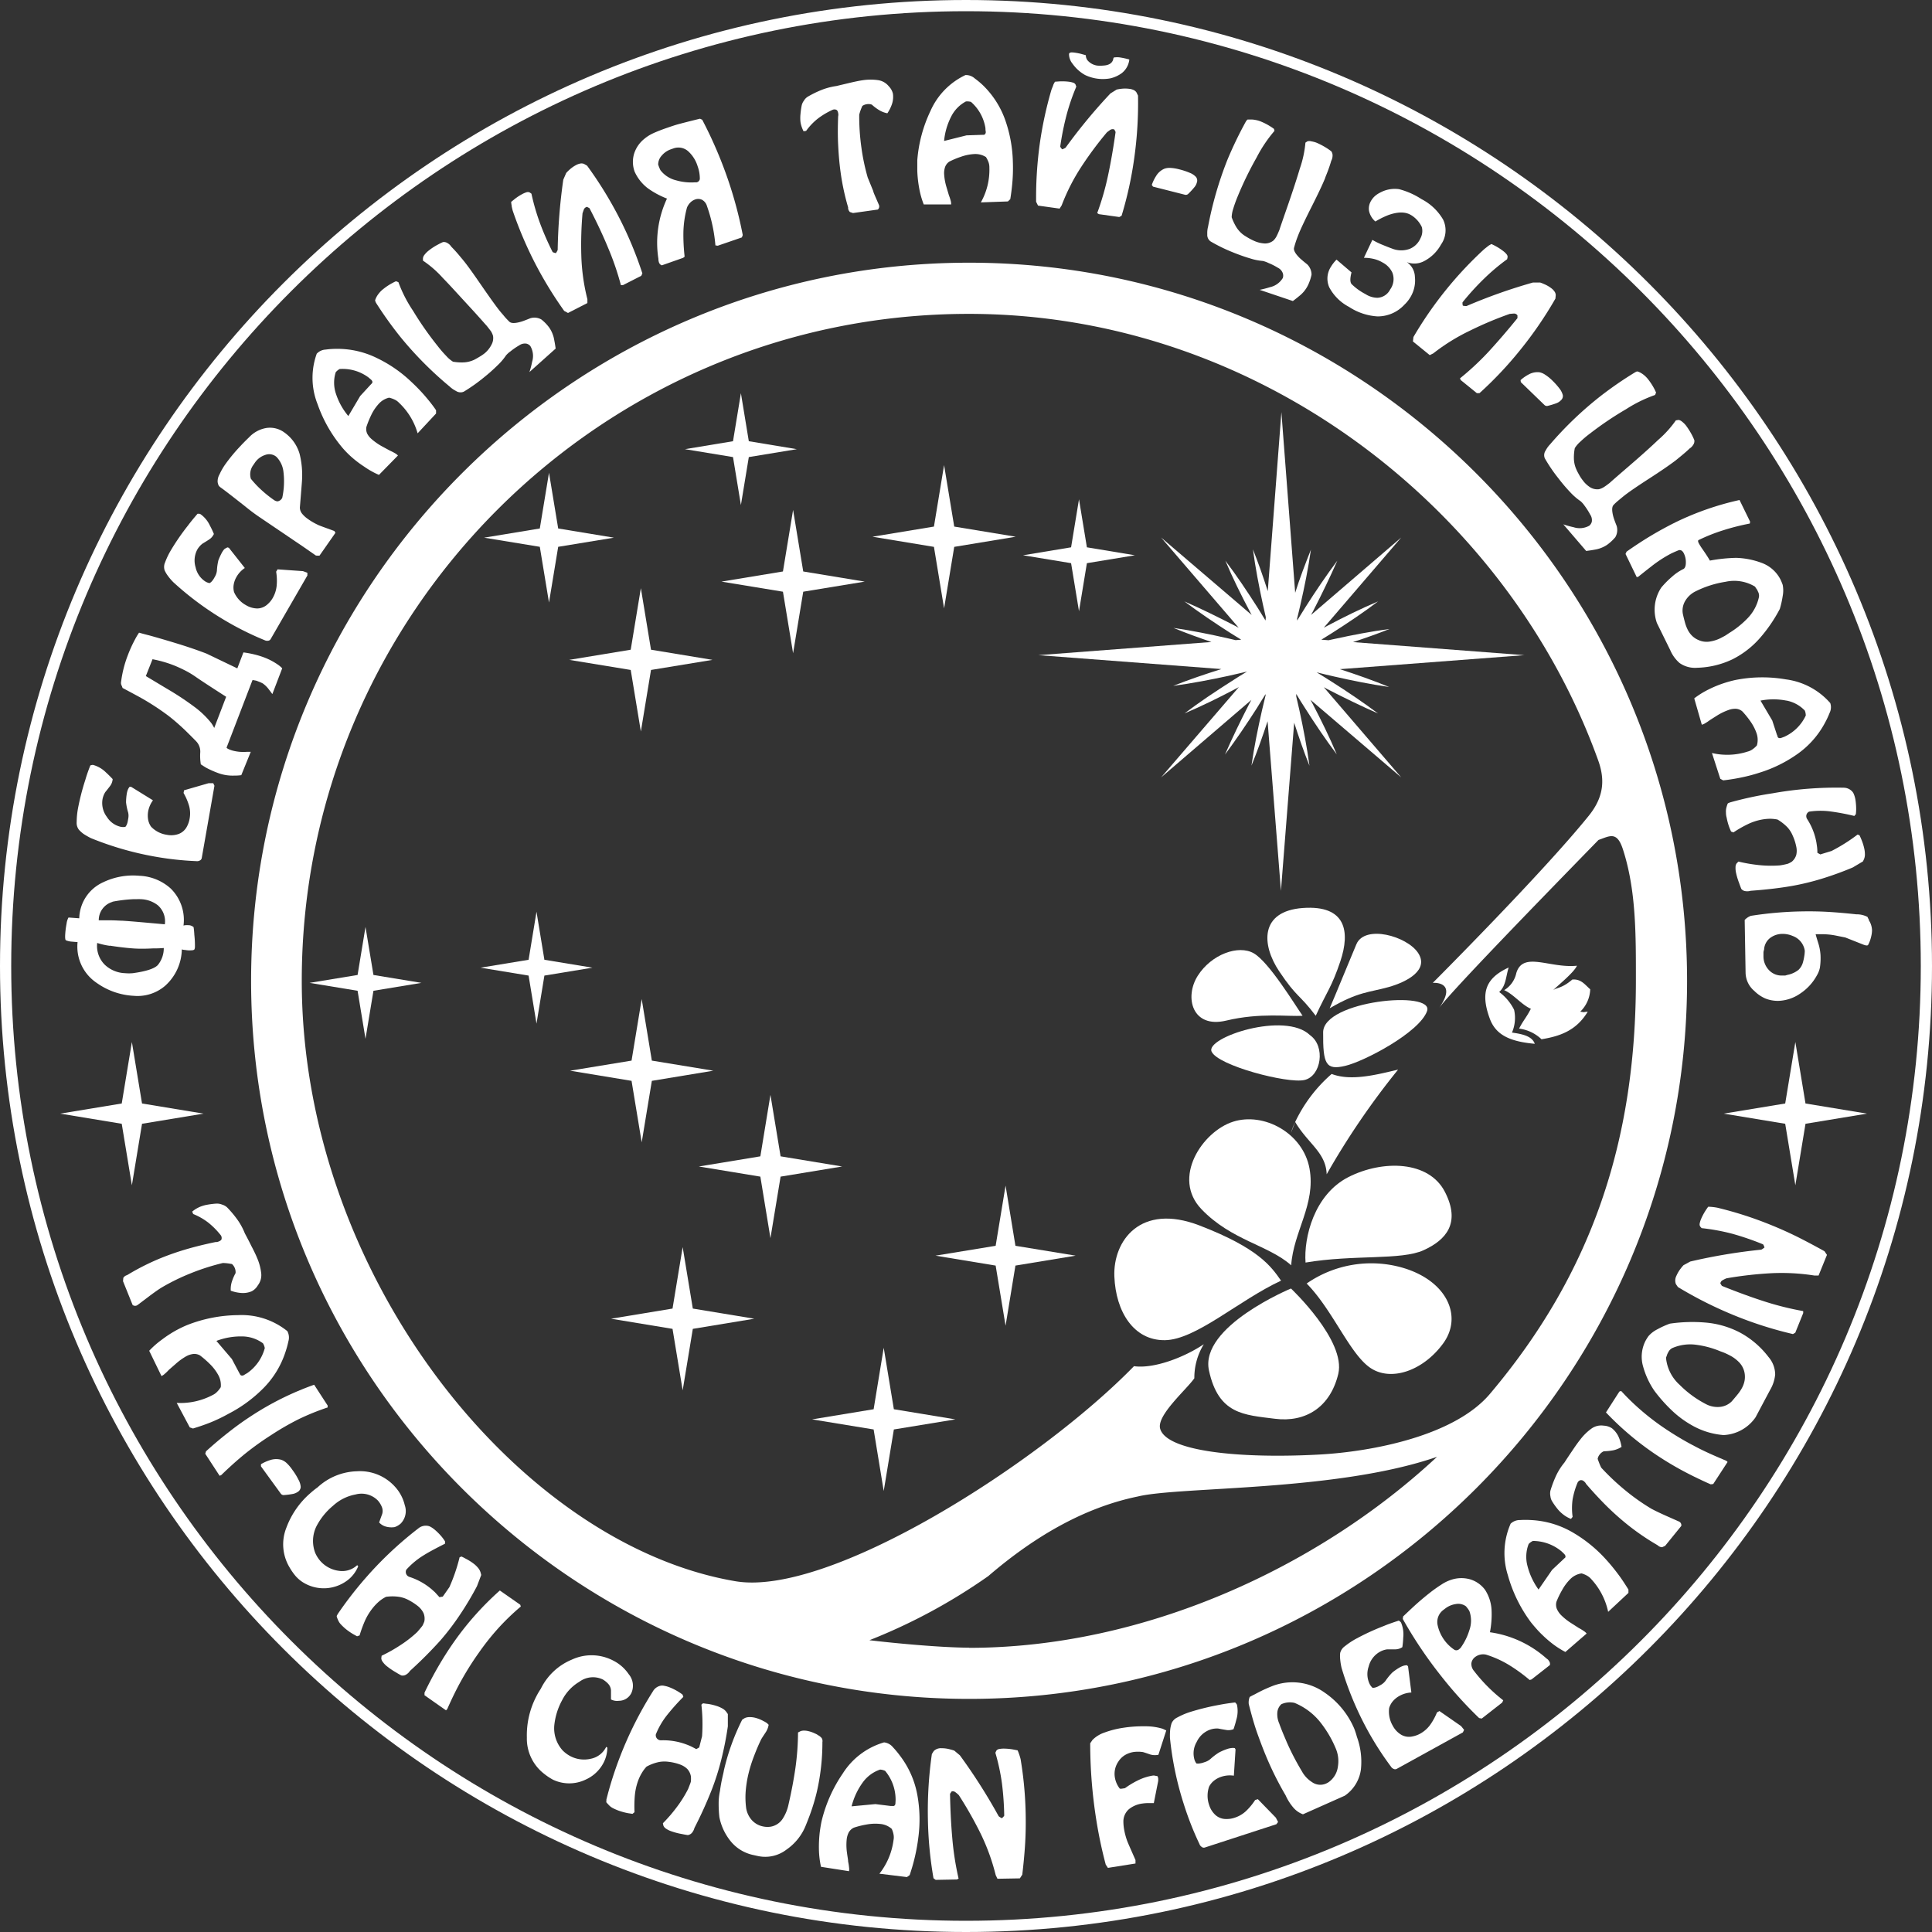 <?xml version="1.0" encoding="UTF-8"?> <svg xmlns="http://www.w3.org/2000/svg" viewBox="0 0 344.7 344.7"><rect x="0" y="0" width="344.7" height="344.7" fill="#333333" stroke="none"/> <defs> <style>.cls-1{fill:#fff;}</style> </defs> <g id="Слой_2" data-name="Слой 2"> <g id="Layer_1" data-name="Layer 1"> <polygon class="cls-1" points="231.08 200.18 231.08 200.19 231.08 200.18 231.08 200.18"></polygon> <path class="cls-1" d="M230.33,202.13l.75-1.94A12.48,12.48,0,0,0,230.33,202.13Z"></path> <path class="cls-1" d="M172.91,46.87C102.35,46.87,44.8,104.42,44.8,175s57.55,128.11,128.11,128.11S301,245.53,301,175,243.46,46.87,172.91,46.87Zm0,247.1c-4.81,0-13.13-.77-17.79-1.33a101.58,101.58,0,0,0,21.22-11.45Q189.67,269.73,203,267c7.48-1.82,35.39-.84,53.39-7.08C235.16,279.7,204.08,294,172.86,294ZM283.48,145.52c-8.25,10.24-27.85,29.84-27.85,29.84s4.55-.39,1.12,4.5c2-2.83,17.73-19,28.45-30,2-.69,3.29-1.64,4.36,1.69,2.38,7.34,2.31,15.37,2.31,23.36,0,28.52-7.78,52.19-26.05,73.79-6.35,7.5-21,10.29-30.36,10.81-14,.77-27.33-.5-28.47-4.61-.66-2.39,4.73-7,6.1-9a11.45,11.45,0,0,1,1.69-6.07c-3.55,2.38-8.92,4.41-12.46,3.92C185.52,261,148,285,131.17,282.11,92.43,275.5,53.84,227.42,53.84,175c0-65.55,53.47-119,119-119,51.68,0,96.08,34.88,112.21,79.41C286.36,138.89,286.27,142.05,283.48,145.52Z"></path> <path class="cls-1" d="M249.44,190.84c-3.55.82-8.3,2.14-11.85.77a26.26,26.26,0,0,0-6.51,8.57c2.32,3.91,5.48,5.42,5.62,9.33A138.33,138.33,0,0,1,249.44,190.84Z"></path> <path class="cls-1" d="M91.47,37.57a70.43,70.43,0,0,0,3.79,9,70.32,70.32,0,0,0,5.4,8.9l.68.37,3.46-1.77,0-.69a35.89,35.89,0,0,1-1.08-7.62,65.09,65.09,0,0,1,.21-7.7c.14-.41.22-.64.25-.71a.78.78,0,0,1,.55-.44l.44.23q2,3.84,3.35,7.14a49,49,0,0,1,2.26,6.6l.35,0,3.28-1.67.2-.43a67.69,67.69,0,0,0-4-9.67,70,70,0,0,0-5.87-9.56l-.55-.31a1.23,1.23,0,0,0-.66-.06,2.63,2.63,0,0,0-.75.27,5.8,5.8,0,0,0-1.23.88,6.47,6.47,0,0,0-.53.53l-.52,1.2a99.36,99.36,0,0,0-1,12.52,1.28,1.28,0,0,1-.11.25l-.2.33a1.68,1.68,0,0,1-.59-.19,49.2,49.2,0,0,1-2.27-5.19,38.82,38.82,0,0,1-1.51-5.22l-.31-.22a.75.75,0,0,0-.52-.05,4,4,0,0,0-.76.31,9.4,9.4,0,0,0-1.39.9l-.64.52a4.24,4.24,0,0,0,.09.67C91.27,36.78,91.35,37.08,91.47,37.57Z"></path> <path class="cls-1" d="M14.9,148.78a13.42,13.42,0,0,0,1.33.76,56.07,56.07,0,0,0,11.34,3.28,54.85,54.85,0,0,0,7.45.82,1,1,0,0,0,.6-.1.61.61,0,0,0,.37-.43l2.27-12.92-.21-.45H37.2L32.84,141l-.09.48a10.56,10.56,0,0,1,1,2.34,5.17,5.17,0,0,1,.08,2.25,4.59,4.59,0,0,1-.47,1.38,2.75,2.75,0,0,1-1.48,1.34,3.94,3.94,0,0,1-2.12.15,4.83,4.83,0,0,1-2.81-1.45,3.18,3.18,0,0,1-.52-1.26,4.35,4.35,0,0,1,0-1.44,4.77,4.77,0,0,1,.86-2l-3.9-2.41h-.27a2.1,2.1,0,0,0-.33.57,3.51,3.51,0,0,0-.17.66,10,10,0,0,0-.13,1.55,10.2,10.2,0,0,0,.38,1.82,2.64,2.64,0,0,1,0,1.12l-.07.4a2.67,2.67,0,0,1-.16.57,1.46,1.46,0,0,1-.28.46,2.45,2.45,0,0,1-.76,0,3.93,3.93,0,0,1-2.53-1.78,4.11,4.11,0,0,1-.78-3.15,3.68,3.68,0,0,1,.49-1.27c.28-.34.56-.7.85-1.08A2.31,2.31,0,0,0,20.1,139c-.51-.54-.91-.93-1.19-1.18a5.19,5.19,0,0,0-2.25-1.33.53.53,0,0,0-.28,0l-.26.07c-.4,1-.7,1.89-.89,2.56a41.68,41.68,0,0,0-1.31,5.08,14.07,14.07,0,0,0-.24,2.47,2,2,0,0,0,.4,1.37A5.57,5.57,0,0,0,14.9,148.78Z"></path> <path class="cls-1" d="M12.78,168l1.06.09a7.79,7.79,0,0,0,3.42,7.28,12.48,12.48,0,0,0,6.61,2.3,7.54,7.54,0,0,0,5.57-1.77,8.93,8.93,0,0,0,3-6.51,2.63,2.63,0,0,0,.44.09c.16,0,.35.05.58.07a4.49,4.49,0,0,0,.73,0,.9.9,0,0,0,.47-.12,1,1,0,0,0,.12-.5,17.41,17.41,0,0,0-.11-2.17,12.76,12.76,0,0,0-.13-1.34,1.38,1.38,0,0,0-.93-.35,4.44,4.44,0,0,0-.5,0,1.35,1.35,0,0,0-.37.07,7.86,7.86,0,0,0-2.29-6.62,8.87,8.87,0,0,0-5.62-2.27,12.31,12.31,0,0,0-6.42,1.16,7.24,7.24,0,0,0-4.27,6.43l-1.92-.14a3,3,0,0,0-.34,1.09,14.48,14.48,0,0,0-.24,1.84c-.05.69,0,1.07.12,1.13A3.19,3.19,0,0,0,12.78,168Zm7.29-7.12a25.22,25.22,0,0,1,3.74-.45l.57,0a5.43,5.43,0,0,1,.7,0,5.19,5.19,0,0,1,3.06,1.07,3.8,3.8,0,0,1,1.27,3.41l-3.7-.33c-1.36-.12-2.65-.23-3.88-.31-.46,0-1.12-.06-2-.07l-2.21,0A3.39,3.39,0,0,1,20.07,160.91Zm-.48,7.84c1.62.25,3,.41,4.12.49.9.07,2.09.08,3.57,0,.48,0,1.13,0,1.94-.07a4.7,4.7,0,0,1-1.09,3.07c-.63.63-2.1,1.1-4.41,1.42a7.81,7.81,0,0,1-1.42,0,5.53,5.53,0,0,1-3.61-1.51,4.74,4.74,0,0,1-1.35-3.88C18.29,168.54,19,168.67,19.59,168.75Z"></path> <path class="cls-1" d="M29.94,102.72a9.33,9.33,0,0,0,1,1.17,54.79,54.79,0,0,0,9.53,7,53.5,53.5,0,0,0,6.72,3.32,1,1,0,0,0,.6.11.58.58,0,0,0,.49-.28l6.56-11.36,0-.49-.79-.29-4.53-.32-.25.42a9.91,9.91,0,0,1,.09,2.52,5.43,5.43,0,0,1-.69,2.15,4.29,4.29,0,0,1-.92,1.13,2.75,2.75,0,0,1-1.85.76,4.06,4.06,0,0,1-2-.58,4.86,4.86,0,0,1-2.14-2.34,3.12,3.12,0,0,1-.06-1.36,4,4,0,0,1,.49-1.34,4.68,4.68,0,0,1,1.49-1.6l-2.84-3.6-.25-.08A2.72,2.72,0,0,0,40,98a4.52,4.52,0,0,0-.39.56,11.86,11.86,0,0,0-.65,1.42,10.06,10.06,0,0,0-.26,1.84,2.71,2.71,0,0,1-.35,1.06l-.2.35a3,3,0,0,1-.35.48,1.34,1.34,0,0,1-.42.33,2.47,2.47,0,0,1-.71-.27,4,4,0,0,1-1.77-2.55A4.14,4.14,0,0,1,35.23,98a3.72,3.72,0,0,1,.89-1c.38-.23.77-.47,1.17-.73a2.34,2.34,0,0,0,.87-1,15.46,15.46,0,0,0-.72-1.52,5.12,5.12,0,0,0-1.65-2,.62.62,0,0,0-.27-.09l-.27,0q-1.09,1.26-1.71,2.1a40.31,40.31,0,0,0-3,4.33,13.29,13.29,0,0,0-1.08,2.23,2,2,0,0,0-.09,1.43A5.15,5.15,0,0,0,29.94,102.72Z"></path> <path class="cls-1" d="M61.19,80a17.54,17.54,0,0,0,1.35,1.38A19,19,0,0,0,65,83.27a14.81,14.81,0,0,0,2.61,1.46L71,81.27a2.18,2.18,0,0,0-.55-.42,9,9,0,0,0-.88-.45l-1.33-.72a10.59,10.59,0,0,1-1.92-1.32,3.38,3.38,0,0,1-.81-1,2,2,0,0,1-.14-1.18,16.63,16.63,0,0,1,.84-2.08,8,8,0,0,1,1.32-2,3.58,3.58,0,0,1,1.89-1.15,4.7,4.7,0,0,1,1,.35,2.52,2.52,0,0,1,.76.55,12,12,0,0,1,3.33,5.46l3.29-3.53v-.59c-.68-1-1.37-1.84-2.06-2.64a32.49,32.49,0,0,0-2.33-2.4,23.7,23.7,0,0,0-6.19-4.28A15.9,15.9,0,0,0,60,62.24a14.14,14.14,0,0,0-1.89.13,2.33,2.33,0,0,0-1.6.74,12.68,12.68,0,0,0,.15,9A24.65,24.65,0,0,0,61.19,80ZM59.9,66.41a2.56,2.56,0,0,1,.69-.57,7.73,7.73,0,0,1,5.14,1.49l.46.39q.42.39.15.69l-.24.25-1.84,2-2.11,3.57a11.91,11.91,0,0,1-2.22-4A6.16,6.16,0,0,1,59.9,66.41Z"></path> <path class="cls-1" d="M39,86.6a1.43,1.43,0,0,0,.39.39q.86.6,4.38,3.38c1,.82,1.94,1.5,2.69,2l6.17,4.18q1.41.94,3.67,2.53a.75.75,0,0,0,.31.06H57l2.85-4.08-.2-.32c-1.78-.66-2.8-1-3.07-1.17a10.73,10.73,0,0,1-1.68-1,4.82,4.82,0,0,1-1-.92,1.81,1.81,0,0,1-.4-1.08c.23-2.84.36-4.44.38-4.8A15.64,15.64,0,0,0,53.46,81a7.06,7.06,0,0,0-2.7-3.82,4.32,4.32,0,0,0-3.23-.82A5.48,5.48,0,0,0,44.46,78c-.65.63-1.16,1.14-1.54,1.56a29.8,29.8,0,0,0-2.76,3.33,11.18,11.18,0,0,0-1,1.76A2.48,2.48,0,0,0,38.83,86,2.21,2.21,0,0,0,39,86.6ZM45.17,83l.34-.5a3.55,3.55,0,0,1,1.81-1.33,2,2,0,0,1,2,.34A4.52,4.52,0,0,1,50.55,84a13.94,13.94,0,0,1-.19,4.81,1.13,1.13,0,0,1-.84.64,1.22,1.22,0,0,1-.64-.24,20.66,20.66,0,0,1-2.24-1.79,17.29,17.29,0,0,1-1.88-2A2.75,2.75,0,0,1,45.17,83Z"></path> <path class="cls-1" d="M21.88,122.75c1.25.66,2.24,1.2,3,1.61A45,45,0,0,1,30,127.67c.9.69,1.85,1.51,2.85,2.45.64.62,1.35,1.32,2.12,2.11a2.64,2.64,0,0,1,.76,2,9.33,9.33,0,0,0,.1,2.14c.41.27.75.49,1,.63A16.84,16.84,0,0,0,39.13,138a7.42,7.42,0,0,0,2.59.38c.33,0,.77,0,1.33-.08l1.69-4.16-.66,0a10.23,10.23,0,0,1-1.29,0,7.6,7.6,0,0,1-.89-.13,4.76,4.76,0,0,1-.82-.23,2.36,2.36,0,0,1-.47-.22.62.62,0,0,1-.19-.16l4.63-12.06a2,2,0,0,1,.46.07c.19,0,.45.13.78.25a6,6,0,0,1,.6.28A4.82,4.82,0,0,1,48,123.05c.15.19.35.45.59.79l1.76-4.6a4.7,4.7,0,0,0-.79-.67,11.28,11.28,0,0,0-2.45-1.28,14.6,14.6,0,0,0-1.74-.53,17.74,17.74,0,0,0-1.94-.36l-1.09,2.85-5.48-2.63q-2.31-.89-5-1.72t-5.21-1.53c-.62-.15-1.23-.32-1.84-.49a10.85,10.85,0,0,0-.68,1.13,22.9,22.9,0,0,0-1.33,2.91,20.15,20.15,0,0,0-1.22,4.92,1.23,1.23,0,0,0,.18.59A1.91,1.91,0,0,0,21.88,122.75Zm5.33-5.13c.44.08.8.16,1.08.23a21,21,0,0,1,2.63.82c.55.21,1.19.5,1.92.86a16,16,0,0,1,1.89,1.1c1,.7,2.23,1.5,3.62,2.4l2,1.29-2.13,5.56a6.24,6.24,0,0,0-.55-.91A16.15,16.15,0,0,0,35,126.35a52,52,0,0,0-5.25-3.49l-3.73-2.24Z"></path> <path class="cls-1" d="M294.39,95.68c-1.44.87-2.83,1.79-4.18,2.74l-.19.41,2,4.14.28-.07c.74-.6,1.47-1.18,2.22-1.76a22.67,22.67,0,0,1,3.71-2.42l.55-.25.69-.29c.41-.13.75.08,1,.65a3.44,3.44,0,0,1,.31,1.6c0,.59-.18,1-.49,1.12a8.7,8.7,0,0,0-2,1.37,16.24,16.24,0,0,0-1.89,1.91,7.15,7.15,0,0,0-.78,6.33L298,116a6.29,6.29,0,0,0,1.66,2.29,4.77,4.77,0,0,0,3.13.85,15.54,15.54,0,0,0,6.31-1.51,16.14,16.14,0,0,0,4.86-3.75,26.62,26.62,0,0,0,3.59-5.24,16.64,16.64,0,0,0,.51-2.29,5.2,5.2,0,0,0,0-2,9.67,9.67,0,0,0-.38-.93,6.15,6.15,0,0,0-3.39-3,14.17,14.17,0,0,0-4.54-.89,28.77,28.77,0,0,0-4.68.49c-.14-.27-.59-1-1.35-2.09a10.62,10.62,0,0,1-.63-1c-.16-.33-.17-.52,0-.59a31.43,31.43,0,0,1,4.36-1.73,41.11,41.11,0,0,1,4.74-1.2l.06-.33-1.89-3.87a51.35,51.35,0,0,0-11.47,4Q296.55,94.38,294.39,95.68Zm8.16,9.81a18.13,18.13,0,0,1,5.32-1.69,7.15,7.15,0,0,1,5.25.86s.11.18.26.39a1.94,1.94,0,0,1,.27.5,1.53,1.53,0,0,1,.18.94,7.77,7.77,0,0,1-2,3.78,16.27,16.27,0,0,1-3.3,2.66c-.36.24-.62.42-.81.53l-.78.41a6.49,6.49,0,0,1-2,.61,3.52,3.52,0,0,1-1.91-.29,3.6,3.6,0,0,1-1.17-.79,4.06,4.06,0,0,1-.8-1.16,7,7,0,0,1-.47-1.31c-.14-.52-.26-1-.36-1.49a3.38,3.38,0,0,1,.49-2.31A4.38,4.38,0,0,1,302.55,105.49Z"></path> <path class="cls-1" d="M275.77,80.38a1.44,1.44,0,0,0-.15,1.39,28.14,28.14,0,0,0,2.45,3.6,29.68,29.68,0,0,0,2.14,2.51A10.75,10.75,0,0,0,282,89.42a4.42,4.42,0,0,1,.72.82,11.61,11.61,0,0,1,1,1.58A1.74,1.74,0,0,1,284,93.1a1.4,1.4,0,0,1-.44.69,3.52,3.52,0,0,1-2.82.27,14.76,14.76,0,0,1-1.82-.51L283,98.3c.62-.08,1.1-.15,1.44-.22a5.56,5.56,0,0,0,2.27-.86,8.18,8.18,0,0,0,1.49-1.38,2.56,2.56,0,0,0,.24-2q-.4-1-.57-1.56c-.31-1.12-.3-1.84,0-2.17s.66-.64,1-.92.66-.55,1-.82q1.29-1,4.39-3T299,82.12l1-.82c.59-.49,1.08-.91,1.45-1.28a2,2,0,0,0,.65-.66,1.19,1.19,0,0,0,.2-.81,9.1,9.1,0,0,0-.43-.94,12.74,12.74,0,0,0-1.08-1.71,4.19,4.19,0,0,0-.67-.66,1.29,1.29,0,0,0-.65-.32L299,75a19.06,19.06,0,0,1-3.18,3.51q-1.9,1.82-5.16,4.63t-3.44,3c-.44.34-.79.6-1.05.76a3.1,3.1,0,0,1-.87.38,2.43,2.43,0,0,1-1.56-.32,4.83,4.83,0,0,1-1.34-1.25,7.14,7.14,0,0,1-.61-.91c-.21-.37-.39-.69-.52-1a4.92,4.92,0,0,1-.46-2,8.6,8.6,0,0,1,.16-1.85,5.33,5.33,0,0,1,1-1.16c.46-.43,1-.92,1.75-1.47A59.09,59.09,0,0,1,290.13,73a24.56,24.56,0,0,1,5.16-2.53l.18-.43-.21-.46a11.36,11.36,0,0,0-1.12-1.79,4.94,4.94,0,0,0-.79-.84,4.21,4.21,0,0,0-.73-.49,2.72,2.72,0,0,0-.41-.17.41.41,0,0,0-.21,0l-.23.11a66.25,66.25,0,0,0-6.22,4.28,63.45,63.45,0,0,0-9,8.61A4.65,4.65,0,0,0,275.77,80.38Z"></path> <path class="cls-1" d="M275.67,66.85a2.71,2.71,0,0,0-1-.43,3.25,3.25,0,0,0-1.95.4,7.19,7.19,0,0,0-1.43,1l.05.36,4.26,4.12a.65.65,0,0,0,.47.13,13.76,13.76,0,0,0,1.68-.51,2.26,2.26,0,0,0,.75-.51,1,1,0,0,0,.33-.92,3.26,3.26,0,0,0-.61-1.19,12.83,12.83,0,0,0-1.31-1.46A7.73,7.73,0,0,0,275.67,66.85Z"></path> <path class="cls-1" d="M309.54,121.34q-.93.21-1.86.51a20,20,0,0,0-2.86,1.17,15.17,15.17,0,0,0-2.54,1.58l1.35,4.7a2,2,0,0,0,.63-.28,7.83,7.83,0,0,0,.82-.55l1.28-.81a10.48,10.48,0,0,1,2.08-1,3.43,3.43,0,0,1,1.31-.2,2,2,0,0,1,1.1.45,15.84,15.84,0,0,1,1.42,1.75,8.65,8.65,0,0,1,1.11,2.11,3.62,3.62,0,0,1,.08,2.22,4.18,4.18,0,0,1-.78.7,2.49,2.49,0,0,1-.86.4,11.87,11.87,0,0,1-6.38.26l1.49,4.6.52.28c1.16-.13,2.26-.31,3.3-.53a29.35,29.35,0,0,0,3.23-.86,23.91,23.91,0,0,0,6.75-3.34,16,16,0,0,0,4.9-5.59,15.41,15.41,0,0,0,.8-1.71,2.31,2.31,0,0,0,.12-1.76,12.7,12.7,0,0,0-7.93-4.23A24.66,24.66,0,0,0,309.54,121.34Zm9.18,3.65a6.08,6.08,0,0,1,3.29,1.79,2.45,2.45,0,0,1,.17.88,7.76,7.76,0,0,1-3.8,3.78l-.56.21c-.37.12-.59,0-.67-.2,0,0,0-.15-.11-.33l-.84-2.57L314.1,125A11.9,11.9,0,0,1,318.72,125Z"></path> <path class="cls-1" d="M115.61,33.61A15.22,15.22,0,0,0,119,35.43a18.58,18.58,0,0,0-1.53,10.75,1.91,1.91,0,0,0,.1.64.82.82,0,0,0,.51.52L121.89,46l.26-.21a33.84,33.84,0,0,1-.22-4.43,18.39,18.39,0,0,1,.64-4.33,2.84,2.84,0,0,1,.6-.9,2.29,2.29,0,0,1,.83-.53,1.57,1.57,0,0,1,1.26.05,1.87,1.87,0,0,1,.88,1.13,27.81,27.81,0,0,1,1.5,7l.42.06,4.3-1.48.16-.42a73.22,73.22,0,0,0-2.67-10,76.56,76.56,0,0,0-4.56-10.57l-.4-.19c-1.81.44-3,.75-3.72.94s-1.4.43-2.22.71-1.72.63-2.4.94a7.06,7.06,0,0,0-1.59,1,5.54,5.54,0,0,0-1.84,2.7,5.12,5.12,0,0,0,.11,3.16A7.68,7.68,0,0,0,115.61,33.61Zm2.47-5.87a3.75,3.75,0,0,1,1.64-1.11l.43-.15a2.62,2.62,0,0,1,2.69.56,6,6,0,0,1,1.64,2.66,6.41,6.41,0,0,1,.38,2.25.73.73,0,0,1-.56.58l-.11,0a.88.88,0,0,1-.2,0,9.74,9.74,0,0,1-3.37-.36,5,5,0,0,1-2.79-1.81,7.21,7.21,0,0,1-.4-1A2.37,2.37,0,0,1,118.08,27.74Z"></path> <path class="cls-1" d="M308.64,143.17l-.23.1a.26.26,0,0,0-.17.13,4.74,4.74,0,0,0-.19.57,2.71,2.71,0,0,0-.11,1q0,.48.12.9a10.45,10.45,0,0,0,.48,1.75c.08.2.18.45.31.74l.43.15a20.79,20.79,0,0,1,2.47-1.42,9.82,9.82,0,0,1,2.62-.87,8.85,8.85,0,0,1,1.41-.14,7.14,7.14,0,0,1,1.36.14,8.44,8.44,0,0,1,1.79,1.41,5.12,5.12,0,0,1,.9,1.42,9.11,9.11,0,0,1,.65,2,3.35,3.35,0,0,1,0,1.49,2.52,2.52,0,0,1-.78,1.19,4,4,0,0,1-.73.38,13.29,13.29,0,0,1-1.41.29,20.77,20.77,0,0,1-3.69-.05,28,28,0,0,1-3.7-.63l-.3.29a1.08,1.08,0,0,0-.22.63,4.12,4.12,0,0,0,.07,1,12,12,0,0,0,.58,1.94c.08.24.2.56.37,1a1.09,1.09,0,0,0,.72.41,2.08,2.08,0,0,0,.95-.06q4.15-.3,7.35-.86a45.09,45.09,0,0,0,5.37-1.3,58.17,58.17,0,0,0,5.5-2l1.82-1.08.15-.32a2.12,2.12,0,0,0,.2-.85,4.72,4.72,0,0,0-.09-1,9.27,9.27,0,0,0-.54-1.74c-.08-.2-.19-.46-.34-.76l-.34-.12a30.31,30.31,0,0,1-4.65,2.93l-2,.61-.52-.29c0-.61-.05-1-.08-1.2l-.09-.62a11.32,11.32,0,0,0-1.69-4.25.9.9,0,0,1-.1-.27.88.88,0,0,1,.49-1,13.69,13.69,0,0,1,4.06,0,40,40,0,0,1,4,.77l.27-.31a8.09,8.09,0,0,0,.06-.86,11,11,0,0,0-.14-1.78,4.33,4.33,0,0,0-.25-.88,1.55,1.55,0,0,0-.4-.62,2.07,2.07,0,0,0-1.45-.59,64.29,64.29,0,0,0-12.68,1A62.85,62.85,0,0,0,308.64,143.17Z"></path> <path class="cls-1" d="M252.09,60.92l3,2.44.63-.31A35.16,35.16,0,0,1,262.25,59,64,64,0,0,1,269.37,56l.75-.06a.73.73,0,0,1,.62.33l0,.49c-1.81,2.24-3.53,4.22-5.16,6a49.18,49.18,0,0,1-5.1,4.75l.15.31,2.86,2.32h.48a66.66,66.66,0,0,0,7.19-7.61,69.27,69.27,0,0,0,6.35-9.25l.06-.62a1.19,1.19,0,0,0-.21-.63,2.46,2.46,0,0,0-.55-.58,5.52,5.52,0,0,0-1.31-.76,6.66,6.66,0,0,0-.7-.28l-1.31,0a97.24,97.24,0,0,0-11.83,4.19h-.28l-.38-.06a1.43,1.43,0,0,1-.06-.6,46.24,46.24,0,0,1,3.81-4.19,37.2,37.2,0,0,1,4.15-3.5l.08-.38a.7.7,0,0,0-.17-.49,3.24,3.24,0,0,0-.59-.57,9.73,9.73,0,0,0-1.38-.9c-.19-.1-.44-.23-.74-.37a6.47,6.47,0,0,0-.58.34c-.07.07-.31.25-.71.57a67.74,67.74,0,0,0-12.63,15.68Z"></path> <path class="cls-1" d="M237.17,51.28a8.37,8.37,0,0,0,3.51,3.47,10.36,10.36,0,0,0,5.08,1.7,6.47,6.47,0,0,0,4.82-2.1,6,6,0,0,0,1-1.23,5.77,5.77,0,0,0,.86-3.72A3.27,3.27,0,0,0,251,46.77a3.71,3.71,0,0,0,3-.14,7.27,7.27,0,0,0,3.1-3,4.4,4.4,0,0,0,.38-4.44,9.5,9.5,0,0,0-3.87-3.67,13.61,13.61,0,0,0-4-1.77,5.49,5.49,0,0,0-3.42.64,4.23,4.23,0,0,0-.88.59,3.51,3.51,0,0,0-.69.85,2.66,2.66,0,0,0-.37,1.76,3.4,3.4,0,0,0,1.14,1.93,14.82,14.82,0,0,1,2.29-1.14q2.58-.93,4.08,0a3.08,3.08,0,0,1,.43.29,5,5,0,0,1,1.49,1.85,2.78,2.78,0,0,1-.25,2,2.92,2.92,0,0,1-.2.39,3.52,3.52,0,0,1-1.74,1.5,4.4,4.4,0,0,1-3.15-.07c-.64-.23-1.29-.5-2-.79a15.35,15.35,0,0,1-1.49-.75L243.34,46a7.31,7.31,0,0,1,1.54.15,5.66,5.66,0,0,1,1.79.68,3.92,3.92,0,0,1,1.76,1.83,3.18,3.18,0,0,1-.41,3,2.66,2.66,0,0,1-2.3,1.47,4,4,0,0,1-2.1-.66,10.25,10.25,0,0,1-2.49-1.8c-.27-.36-.27-1,0-2.07l-2.67-2.28a6.22,6.22,0,0,0-.58.66,5.3,5.3,0,0,0-.39.57A3.87,3.87,0,0,0,237.17,51.28Z"></path> <path class="cls-1" d="M193.59,13.38a7.35,7.35,0,0,0,4.51.6,5.66,5.66,0,0,0,2-.9,3.58,3.58,0,0,0,1.39-2.45,1.53,1.53,0,0,0-.36-.11,12.66,12.66,0,0,0-1.44-.29,3.87,3.87,0,0,0-.72,0c-.2,0-.3.06-.32.16-.11.81-.71,1.25-1.81,1.31a5.58,5.58,0,0,1-1.1,0,2.85,2.85,0,0,1-.83-.26,2.71,2.71,0,0,1-.88-.68,1.48,1.48,0,0,1-.3-.91l-.86-.24a9.7,9.7,0,0,0-1-.2,5.13,5.13,0,0,0-.65-.06.72.72,0,0,0-.37.09.29.29,0,0,0-.12.22,2.73,2.73,0,0,0,.63,1.71A6.73,6.73,0,0,0,193.59,13.38Z"></path> <path class="cls-1" d="M143.37,23.42l.46-.07a10.79,10.79,0,0,1,2.1-2.2,13.63,13.63,0,0,1,2.65-1.57.85.85,0,0,1,.61,0c.19.08.3.28.35.6a1.14,1.14,0,0,1,0,.56c-.07,1.81-.08,3.52,0,5.13s.21,3.21.43,4.81A42.58,42.58,0,0,0,151.32,37l0,.2a1.12,1.12,0,0,0,.32.63l.55.18,4.42-.62a.72.72,0,0,0,.2-.84c-.61-1.43-1-2.24-1-2.44-.41-1-.73-1.79-1-2.45a37.53,37.53,0,0,1-1.11-5.25,39.84,39.84,0,0,1-.4-5.95,8.46,8.46,0,0,1,.32-1c.1-.25.18-.43.24-.56a1.81,1.81,0,0,1,.8-.31,1.75,1.75,0,0,1,.89.08,8.55,8.55,0,0,0,1.34,1,4.41,4.41,0,0,0,1.43.54,6.76,6.76,0,0,0,.85-1.73,4.07,4.07,0,0,0,.14-1.77,2.79,2.79,0,0,0-.74-1.32,3,3,0,0,0-1.85-1.08,9.27,9.27,0,0,0-2.77,0c-.57.08-1.35.24-2.34.47l-2.39.57a11.58,11.58,0,0,0-2.65.7,18.29,18.29,0,0,0-2.48,1.22,2.1,2.1,0,0,0-.67.71,2.19,2.19,0,0,0-.39.86,13.85,13.85,0,0,0-.21,1.52,6.54,6.54,0,0,0,0,1.41A5.37,5.37,0,0,0,143.37,23.42Z"></path> <path class="cls-1" d="M211.47,34.76a.68.68,0,0,0,.48-.12,13.77,13.77,0,0,0,1.19-1.29,2.08,2.08,0,0,0,.4-.8,1,1,0,0,0-.18-1,3,3,0,0,0-1.12-.73,11.94,11.94,0,0,0-1.86-.61,7.55,7.55,0,0,0-1.53-.25,2.74,2.74,0,0,0-1.12.15,3.19,3.19,0,0,0-1.48,1.32A7.12,7.12,0,0,0,205.5,33l.22.3Z"></path> <path class="cls-1" d="M216,43.08A29.42,29.42,0,0,0,219.92,45c1.14.46,2.18.83,3.11,1.1a10,10,0,0,0,2.28.46,4.54,4.54,0,0,1,1,.36,11,11,0,0,1,1.68.85,1.74,1.74,0,0,1,.89,1,1.39,1.39,0,0,1,0,.82,3.57,3.57,0,0,1-2.31,1.65,16.49,16.49,0,0,1-1.83.47l5.93,2c.5-.37.88-.68,1.14-.9a5.5,5.5,0,0,0,1.54-1.89A8.29,8.29,0,0,0,234,49a2.59,2.59,0,0,0-.78-1.84c-.58-.46-1-.82-1.28-1.07-.83-.81-1.18-1.44-1.06-1.89s.25-.88.39-1.29.3-.81.46-1.22c.41-1,1.18-2.62,2.29-4.82s1.92-3.9,2.42-5.13c0-.09.19-.49.46-1.21s.47-1.33.61-1.83a2,2,0,0,0,.24-.9,1.25,1.25,0,0,0-.23-.81c-.35-.26-.63-.46-.85-.59a12.52,12.52,0,0,0-1.79-.94,4.51,4.51,0,0,0-.91-.24,1.23,1.23,0,0,0-.72,0l-.34.23a19.24,19.24,0,0,1-1,4.63c-.5,1.68-1.21,3.88-2.15,6.59s-1.44,4.15-1.48,4.32c-.21.51-.39.91-.53,1.18a2.91,2.91,0,0,1-.57.76,2.4,2.4,0,0,1-1.51.51,5.25,5.25,0,0,1-1.79-.41,9.88,9.88,0,0,1-1-.49c-.37-.21-.67-.4-.92-.56a5,5,0,0,1-1.43-1.54,9.55,9.55,0,0,1-.78-1.68,5.42,5.42,0,0,1,.27-1.49c.18-.6.43-1.32.77-2.15a61.27,61.27,0,0,1,3.4-7,24.46,24.46,0,0,1,3.2-4.77L227.3,23a4.92,4.92,0,0,0-.41-.29,10.78,10.78,0,0,0-1.86-1,4.71,4.71,0,0,0-1.11-.32,3.56,3.56,0,0,0-.88-.06,3.13,3.13,0,0,0-.44,0,.3.3,0,0,0-.16.14l-.15.2A69.86,69.86,0,0,0,219,28.49a64.56,64.56,0,0,0-3.46,11.94,4.5,4.5,0,0,0-.14,1.37A1.41,1.41,0,0,0,216,43.08Z"></path> <path class="cls-1" d="M276.2,296.12a2.42,2.42,0,0,0-.28-.22,19.14,19.14,0,0,0-10.09-4.68,16.67,16.67,0,0,0,.29-3.93,7.28,7.28,0,0,0-1.17-3.65,5.18,5.18,0,0,0-2.65-1.86,5.73,5.73,0,0,0-3.35.07,6.84,6.84,0,0,0-1.71.82,25.15,25.15,0,0,0-2.12,1.5c-.79.62-1.52,1.23-2.2,1.83s-1.54,1.41-2.58,2.4l-.06.45a76.75,76.75,0,0,0,6.48,9.72c1.14,1.47,2.3,2.86,3.46,4.15s2.39,2.57,3.68,3.81l.46.09,3.66-2.86.18-.4a28.87,28.87,0,0,1-5.2-5.22,1.91,1.91,0,0,1-.48-1.38,1.64,1.64,0,0,1,.64-1.1,2.36,2.36,0,0,1,2-.44,18.47,18.47,0,0,1,4.12,1.87,29.79,29.79,0,0,1,3.64,2.65l.33-.1,3.27-2.56a.84.84,0,0,0-.14-.71A2.51,2.51,0,0,0,276.2,296.12Zm-14.05-5.24A10.62,10.62,0,0,1,260.6,294a1.15,1.15,0,0,1-.22.2.76.76,0,0,1-.84.18,7.07,7.07,0,0,1-3.06-4.5,2.67,2.67,0,0,1,1-2.61l.38-.29a4,4,0,0,1,1.88-.79,2.31,2.31,0,0,1,1.82.41l.31.39a3.1,3.1,0,0,1,.31.5A5.09,5.09,0,0,1,262.15,290.88Z"></path> <path class="cls-1" d="M204.31,308a23,23,0,0,0-4,.28,16.64,16.64,0,0,0-3.24.83,5.5,5.5,0,0,0-2.15,1.32l-.41.6a86.94,86.94,0,0,0,1.06,13.5,79.14,79.14,0,0,0,1.71,8.14l.39.59,4.92-.78v-.62c-.92-2.08-1.43-3.24-1.5-3.46a12.23,12.23,0,0,1-.56-2.18,8.52,8.52,0,0,1-.1-1.24,2.9,2.9,0,0,1,1-2.2,4.82,4.82,0,0,1,2.38-1,7.5,7.5,0,0,1,1.05-.08c.41,0,.74,0,1,0l.78-3.94a3.5,3.5,0,0,0,0-.48c0-.07-.06-.21-.13-.39a5.24,5.24,0,0,1-.55-.1,1.32,1.32,0,0,0-.27,0,9.29,9.29,0,0,0-2.55.8,15.75,15.75,0,0,0-2.43,1.45l-.5.08a1.06,1.06,0,0,1-.42,0,4.4,4.4,0,0,1-.88-2,3.86,3.86,0,0,1,.62-2.82,3.68,3.68,0,0,1,1.19-1.17,4.39,4.39,0,0,1,1.56-.55,6.3,6.3,0,0,1,1.52,0c.12,0,.48.13,1.09.33a3,3,0,0,0,1.79.17l1.4-4.34-.61-.29A10.4,10.4,0,0,0,204.31,308Z"></path> <path class="cls-1" d="M224.42,321l-.48.15a10.85,10.85,0,0,1-1.66,2,5.36,5.36,0,0,1-2,1.16,4.25,4.25,0,0,1-1.47.23,2.8,2.8,0,0,1-1.93-.69,4.07,4.07,0,0,1-1.16-1.84,5,5,0,0,1,0-3.24,3.3,3.3,0,0,1,.89-1.08,4.15,4.15,0,0,1,1.3-.69,4.86,4.86,0,0,1,2.23-.19l.3-4.69-.14-.23a1.92,1.92,0,0,0-.67,0,3.3,3.3,0,0,0-.68.16,9.71,9.71,0,0,0-1.47.63A10.76,10.76,0,0,0,216,313.8a2.73,2.73,0,0,1-1,.57l-.39.13a3.61,3.61,0,0,1-.6.13,1.68,1.68,0,0,1-.55,0,2.24,2.24,0,0,1-.35-.69,4,4,0,0,1,.4-3.15,4.19,4.19,0,0,1,2.47-2.22,3.69,3.69,0,0,1,1.38-.17c.44.09.91.17,1.39.25a2.38,2.38,0,0,0,1.33-.14,17,17,0,0,0,.49-1.65,5.33,5.33,0,0,0,.13-2.67.58.58,0,0,0-.15-.25l-.18-.2c-1.14.14-2.05.28-2.75.42a43.33,43.33,0,0,0-5.23,1.27,12.88,12.88,0,0,0-2.35,1,2.07,2.07,0,0,0-1,1,5.93,5.93,0,0,0-.25,1.09,11.31,11.31,0,0,0-.05,1.56,57.12,57.12,0,0,0,2.48,11.84A55.15,55.15,0,0,0,214,329a1,1,0,0,0,.38.5.59.59,0,0,0,.57.13l12.78-4.16.3-.4-.4-.77Z"></path> <path class="cls-1" d="M241.62,308.42a14.82,14.82,0,0,0-5.24-6.4,9.89,9.89,0,0,0-8.3-1.55,9.36,9.36,0,0,0-1.1.36q-.58.23-1.14.48c-.42.18-1.07.5-2,1-.24.11-.52.26-.87.45a2.63,2.63,0,0,0-.17,1.28c.51,2,1,3.76,1.58,5.37s1.22,3.31,2,5.07a57.23,57.23,0,0,0,3,5.85,8.86,8.86,0,0,0,1.32,2.11,4.09,4.09,0,0,0,1.77,1.26l7.19-3.2.27-.12a6.74,6.74,0,0,0,2.88-4.69,13,13,0,0,0-.72-5.82A14.69,14.69,0,0,0,241.62,308.42Zm-2.92,6.78A4,4,0,0,1,237,318a3.8,3.8,0,0,1-.42.22,2.55,2.55,0,0,1-2.51-.27,5.28,5.28,0,0,1-1.79-1.92,46.24,46.24,0,0,1-2.67-5.13l-.59-1.39q-.51-1.22-.78-2a4.11,4.11,0,0,1-.35-1.88,2.25,2.25,0,0,1,.72-1.57,3.65,3.65,0,0,1,2.35-.24,11.47,11.47,0,0,1,4.44,3.25,19.72,19.72,0,0,1,2.89,4.81A5.8,5.8,0,0,1,238.7,315.2Z"></path> <path class="cls-1" d="M256.82,305.28l-.44.24a10.77,10.77,0,0,1-1.25,2.27,5.53,5.53,0,0,1-1.74,1.52,4.63,4.63,0,0,1-1.4.5,2.77,2.77,0,0,1-2-.31,4.07,4.07,0,0,1-1.49-1.58,5,5,0,0,1-.65-3.18,3.37,3.37,0,0,1,.67-1.23,4.15,4.15,0,0,1,1.14-.92,4.83,4.83,0,0,1,2.15-.62l-.59-4.66-.18-.2a2,2,0,0,0-.67.1,4.22,4.22,0,0,0-.63.28,9.65,9.65,0,0,0-1.32.91,10.3,10.3,0,0,0-1.21,1.47,2.7,2.7,0,0,1-.86.75l-.36.2a2.42,2.42,0,0,1-.56.24,1.49,1.49,0,0,1-.55.07,2.45,2.45,0,0,1-.48-.61,4.06,4.06,0,0,1-.21-3.17,4.15,4.15,0,0,1,2-2.64,3.61,3.61,0,0,1,1.32-.44l1.41,0a2.3,2.3,0,0,0,1.28-.39,14.52,14.52,0,0,0,.16-1.71,5.34,5.34,0,0,0-.38-2.65.67.67,0,0,0-.19-.22l-.22-.16c-1.09.36-2,.67-2.61.94a42.78,42.78,0,0,0-4.9,2.24,13.37,13.37,0,0,0-2.12,1.4,2.08,2.08,0,0,0-.83,1.2,5.27,5.27,0,0,0,0,1.12,11.14,11.14,0,0,0,.25,1.55A57.36,57.36,0,0,0,244,308.71a55.46,55.46,0,0,0,4.16,6.47,1,1,0,0,0,.47.41.6.6,0,0,0,.58,0L261,309.09l.22-.46-.54-.67Z"></path> <path class="cls-1" d="M181.56,312.29l-.83-.16a10.08,10.08,0,0,0-1.68-.15,4.26,4.26,0,0,0-.86.09.71.71,0,0,0-.43.29l-.17.36a37.53,37.53,0,0,1,1.17,5.43,52.91,52.91,0,0,1,.41,5.8,1.58,1.58,0,0,1-.44.45l-.31-.18a1.46,1.46,0,0,1-.25-.19,101,101,0,0,0-6.91-10.85l-1-.84a7.15,7.15,0,0,0-.74-.22,5.66,5.66,0,0,0-1.54-.21,1.82,1.82,0,0,0-1.38.5l-.34.54a71.82,71.82,0,0,0-.71,11.48,68.51,68.51,0,0,0,1,10.68l.39.29,3.77-.07.32-.15a51.6,51.6,0,0,1-1.12-7.14q-.33-3.69-.41-8l.29-.42a.77.77,0,0,1,.71.17,5.5,5.5,0,0,1,.57.49,69.76,69.76,0,0,1,3.89,6.86,37.52,37.52,0,0,1,2.69,7.41l.31.65,4-.07.43-.66c.22-1.85.39-3.64.5-5.37s.14-3.49.11-5.25a67,67,0,0,0-.91-10A10.34,10.34,0,0,0,181.56,312.29Z"></path> <path class="cls-1" d="M189.05,37.22l.37-.58a35.82,35.82,0,0,1,3.49-6.86,64.18,64.18,0,0,1,4.59-6.18c.35-.26.55-.41.61-.44a.79.79,0,0,1,.71-.05l.22.44q-.6,4.27-1.35,7.77a48.57,48.57,0,0,1-1.93,6.7l.3.19,3.64.51.41-.23a66.5,66.5,0,0,0,2.25-10.23,70.33,70.33,0,0,0,.68-11.2l-.27-.56a1.21,1.21,0,0,0-.51-.44,2.52,2.52,0,0,0-.77-.21,5.93,5.93,0,0,0-1.51,0,7.46,7.46,0,0,0-.75.13l-1.11.69a97.28,97.28,0,0,0-8,9.68l-.24.14a3.62,3.62,0,0,1-.36.15,1.55,1.55,0,0,1-.36-.48,50.17,50.17,0,0,1,1.11-5.56,37.43,37.43,0,0,1,1.76-5.14l-.13-.36a.72.72,0,0,0-.4-.34,4.21,4.21,0,0,0-.8-.18,10.46,10.46,0,0,0-1.65-.06l-.82.06a3.74,3.74,0,0,0-.32.6c0,.09-.14.37-.32.85a68.81,68.81,0,0,0-2.07,9.56A70.56,70.56,0,0,0,184.86,36l.34.68Z"></path> <path class="cls-1" d="M310.44,237.75a16.19,16.19,0,0,0-6-1.77,27.72,27.72,0,0,0-6.51.18,15.31,15.31,0,0,0-2.21,1,5.14,5.14,0,0,0-1.6,1.22,7.81,7.81,0,0,0-.55.88,6.24,6.24,0,0,0-.4,4.59,14.4,14.4,0,0,0,2,4.29,27.7,27.7,0,0,0,3.18,3.57,17.94,17.94,0,0,0,3.81,2.75,13.59,13.59,0,0,0,2.59,1.07,14,14,0,0,0,2.75.51,7.34,7.34,0,0,0,5.72-3.17l2.6-4.89a6.64,6.64,0,0,0,.9-2.76,4.86,4.86,0,0,0-1.19-3.11A15.87,15.87,0,0,0,310.44,237.75Zm.83,8.54a4.52,4.52,0,0,1-.48,1.36,7.61,7.61,0,0,1-.81,1.18c-.35.43-.69.83-1,1.19a3.46,3.46,0,0,1-2.21,1,4.44,4.44,0,0,1-2.47-.54,18.66,18.66,0,0,1-4.61-3.39,7.42,7.42,0,0,1-2.45-4.87,3.07,3.07,0,0,0,.17-.44,2.32,2.32,0,0,1,.25-.54,1.62,1.62,0,0,1,.68-.71,8,8,0,0,1,4.36-.59,16.58,16.58,0,0,1,4.2,1.14c.41.15.71.26.91.35s.48.22.82.4a6.43,6.43,0,0,1,1.69,1.26,3.69,3.69,0,0,1,.92,1.76A4,4,0,0,1,311.27,246.29Z"></path> <path class="cls-1" d="M164.81,36.47h4.89a2.29,2.29,0,0,0-.09-.69,8.57,8.57,0,0,0-.31-.94l-.43-1.45a10.13,10.13,0,0,1-.42-2.29,3.47,3.47,0,0,1,.17-1.31,2,2,0,0,1,.73-.94,14.42,14.42,0,0,1,2.07-.87,8.38,8.38,0,0,1,2.34-.49,3.55,3.55,0,0,1,2.15.53,4.92,4.92,0,0,1,.47.95,2.73,2.73,0,0,1,.14.93A11.81,11.81,0,0,1,175,36.11l4.83-.17.42-.41c.19-1.16.32-2.27.4-3.33a30.51,30.51,0,0,0,.06-3.34,24.18,24.18,0,0,0-1.35-7.41,16.14,16.14,0,0,0-4-6.25A14.59,14.59,0,0,0,173.92,14a2.35,2.35,0,0,0-1.66-.61A12.78,12.78,0,0,0,166,19.82a24.83,24.83,0,0,0-2.34,8.77c0,.64,0,1.28,0,1.93a21.52,21.52,0,0,0,.34,3.07A14.84,14.84,0,0,0,164.81,36.47Zm4.91-15.7a6.15,6.15,0,0,1,2.62-2.67,2.62,2.62,0,0,1,.9.08,7.84,7.84,0,0,1,2.58,4.69c0,.12,0,.32.05.6s-.12.58-.38.59l-.35,0-2.7.09-4,1A11.88,11.88,0,0,1,169.72,20.77Z"></path> <path class="cls-1" d="M320.74,220.7c-1.56-.77-3.15-1.49-4.79-2.15a66.51,66.51,0,0,0-9.57-3.08,10.14,10.14,0,0,0-1.61-.17c-.2.28-.36.51-.48.7a10,10,0,0,0-.79,1.49,3.9,3.9,0,0,0-.25.82.75.75,0,0,0,.09.52l.26.29a37.2,37.2,0,0,1,5.46,1,49.43,49.43,0,0,1,5.5,1.89,1.74,1.74,0,0,1,.25.57l-.3.22a2.09,2.09,0,0,1-.27.16,99.85,99.85,0,0,0-12.68,2.12l-1.18.64a5.86,5.86,0,0,0-.5.59,6,6,0,0,0-.79,1.33,1.82,1.82,0,0,0-.08,1.47l.36.52a71.63,71.63,0,0,0,10.29,5.15,68.89,68.89,0,0,0,10.23,3.24l.42-.25,1.41-3.49,0-.36a53.2,53.2,0,0,1-7-1.75q-3.53-1.14-7.51-2.75l-.27-.43a.74.74,0,0,1,.43-.59,4.61,4.61,0,0,1,.67-.33,67.94,67.94,0,0,1,7.84-.9,37.65,37.65,0,0,1,7.87.41l.71,0,1.5-3.69-.44-.65Q323.06,221.87,320.74,220.7Z"></path> <path class="cls-1" d="M299.57,271.47l-2.48-1.1q-1.47-.66-2.43-1.17a37.7,37.7,0,0,1-4.5-3.15,42.34,42.34,0,0,1-4.47-4.19,9.18,9.18,0,0,1-.43-1c-.1-.25-.17-.45-.21-.58a1.74,1.74,0,0,1,.38-.8,1.83,1.83,0,0,1,.71-.55,10.45,10.45,0,0,0,1.72-.18,4.46,4.46,0,0,0,1.45-.6,7.08,7.08,0,0,0-.57-1.89,4.25,4.25,0,0,0-1.14-1.43,2.92,2.92,0,0,0-1.48-.47,3,3,0,0,0-2.13.49,9.4,9.4,0,0,0-2.05,2c-.37.46-.85,1.12-1.43,2-.31.45-.78,1.15-1.39,2.09a11.2,11.2,0,0,0-1.5,2.37,20.57,20.57,0,0,0-1,2.65,2.41,2.41,0,0,0,0,1,2.12,2.12,0,0,0,.31.91,12.36,12.36,0,0,0,.91,1.29,6.1,6.1,0,0,0,1,1,5.52,5.52,0,0,0,1.45.84l.29-.37a11.15,11.15,0,0,1,0-3.12,14.08,14.08,0,0,1,.89-3,.85.85,0,0,1,.47-.41.72.72,0,0,1,.68.21,1.21,1.21,0,0,1,.36.44q1.82,2.11,3.57,3.86a47.88,47.88,0,0,0,3.68,3.3,42.91,42.91,0,0,0,5.49,3.77l.16.13a1.16,1.16,0,0,0,.67.24l.54-.25,2.88-3.55A.72.72,0,0,0,299.57,271.47Z"></path> <path class="cls-1" d="M333.7,164.67a2.94,2.94,0,0,0-.24-.43.77.77,0,0,0-.11-.31c-.07-.13-.12-.25-.16-.34a4.17,4.17,0,0,0-2-.46c-1.8-.2-3.45-.34-4.95-.43s-3.09-.12-4.78-.09a65.77,65.77,0,0,0-9.08.79,2.89,2.89,0,0,0-1.1.74l.16,9.41A4.35,4.35,0,0,0,313,176.8a6.39,6.39,0,0,0,2,1.36,6,6,0,0,0,2.28.41,7.24,7.24,0,0,0,3.9-1.3,9.12,9.12,0,0,0,3-3.28,4.41,4.41,0,0,0,.52-1.34,11.37,11.37,0,0,0,.11-2.25,9,9,0,0,0-.44-2.25c-.29-.94-.43-1.43-.43-1.47h1a12.47,12.47,0,0,1,2.59.24l1.7.34,3.13,1.24c.54.22.86.25.95.07a5.69,5.69,0,0,0,.51-1.36A5.29,5.29,0,0,0,334,166,3.57,3.57,0,0,0,333.7,164.67Zm-11.8,6a8.27,8.27,0,0,1-.2.93,2.93,2.93,0,0,1-.82,1.44,4.55,4.55,0,0,1-1.95.89l-.41.12H318a3.08,3.08,0,0,1-2.42-1,3.55,3.55,0,0,1-.95-2.45c0-.23,0-.45,0-.64a1.72,1.72,0,0,1,.11-.52,2.8,2.8,0,0,1,1.05-2.07,3.67,3.67,0,0,1,2.2-.75,4.56,4.56,0,0,1,1.85.37,3.32,3.32,0,0,1,2.15,2.56,1.4,1.4,0,0,1,0,.34A5.33,5.33,0,0,1,321.9,170.65Z"></path> <path class="cls-1" d="M302.6,258.15a53.45,53.45,0,0,1-4.82-2.8,44.42,44.42,0,0,1-4.54-3.35,42.16,42.16,0,0,1-4-3.83l-.32.11L286.53,252a53,53,0,0,0,9.63,8c1.42.92,2.89,1.79,4.43,2.6s3.07,1.55,4.63,2.23l.45-.06,2.56-3.93-.22-.21C306,259.78,304.2,259,302.6,258.15Z"></path> <path class="cls-1" d="M286.46,278.15a24.71,24.71,0,0,0-6-4.82,16.33,16.33,0,0,0-7.31-2.13,15.41,15.41,0,0,0-1.94,0,2.38,2.38,0,0,0-1.69.65,13.06,13.06,0,0,0-.49,9.2,25.43,25.43,0,0,0,4.09,8.36c.4.51.83,1,1.28,1.5a21.56,21.56,0,0,0,2.32,2.15,15.7,15.7,0,0,0,2.57,1.68l3.79-3.29a2.07,2.07,0,0,0-.54-.47,7.84,7.84,0,0,0-.86-.52l-1.31-.84a10.65,10.65,0,0,1-1.87-1.48,3.69,3.69,0,0,1-.75-1.13,2.08,2.08,0,0,1-.06-1.22,15.38,15.38,0,0,1,1-2.07,8.58,8.58,0,0,1,1.49-2,3.55,3.55,0,0,1,2-1,4.55,4.55,0,0,1,1,.42,2.81,2.81,0,0,1,.74.62,12.32,12.32,0,0,1,3,5.82l3.62-3.38,0-.6c-.63-1-1.27-2-1.92-2.84A33.7,33.7,0,0,0,286.46,278.15Zm-7.28-.19-.26.25-2,1.88-2.42,3.51a12.37,12.37,0,0,1-2-4.31,6.27,6.27,0,0,1,.24-3.82,2.44,2.44,0,0,1,.75-.54,8,8,0,0,1,5.15,1.89l.44.43C279.35,277.54,279.38,277.78,279.18,278Z"></path> <path class="cls-1" d="M52.31,266.53a2.47,2.47,0,0,0,.84-.37,1.06,1.06,0,0,0,.5-.88,3.11,3.11,0,0,0-.41-1.3,11.11,11.11,0,0,0-1.06-1.71,7.22,7.22,0,0,0-1-1.2,2.75,2.75,0,0,0-1-.62,3.38,3.38,0,0,0-2,.06,7.41,7.41,0,0,0-1.62.73l0,.38,3.57,4.91a.66.66,0,0,0,.45.22A13.37,13.37,0,0,0,52.31,266.53Z"></path> <path class="cls-1" d="M63.91,279.45l-.18-.2a3.92,3.92,0,0,1-3.34,1,5.33,5.33,0,0,1-3.26-1.77,5.61,5.61,0,0,1-.89-1.42,5.94,5.94,0,0,1,.19-4.69,11.82,11.82,0,0,1,3-3.73,8.09,8.09,0,0,1,4-2,4.08,4.08,0,0,1,4,1.09,4,4,0,0,1,.69,1.12,1.86,1.86,0,0,1,0,1.46c-.29.79-.45,1.24-.47,1.33a2.55,2.55,0,0,0,1.24.74,3.71,3.71,0,0,0,1.52.08,3.28,3.28,0,0,0,1.07-.62,3.18,3.18,0,0,0,.74-3.28,7.39,7.39,0,0,0-1.71-3.26,8.39,8.39,0,0,0-6.85-2.8,10.75,10.75,0,0,0-7,2.87,14,14,0,0,0-1.25,1,15.08,15.08,0,0,0-4.31,6.18,8,8,0,0,0,.57,7.11,10.22,10.22,0,0,0,1.13,1.6,6.24,6.24,0,0,0,1.17,1,7,7,0,0,0,8.36-.58A6.06,6.06,0,0,0,63.91,279.45Z"></path> <path class="cls-1" d="M53.34,253.18a43.46,43.46,0,0,1,5.12-2.07l0-.34-2.41-3.71a52.54,52.54,0,0,0-11.19,5.55q-2.13,1.38-4.17,3c-1.37,1.07-2.67,2.18-3.93,3.32l-.14.44,2.56,3.93.28-.11q2.32-2.25,4.43-3.95A53.56,53.56,0,0,1,48.44,256,47.61,47.61,0,0,1,53.34,253.18Z"></path> <path class="cls-1" d="M160.56,313.23a16.36,16.36,0,0,0-1.24-1.49,2.37,2.37,0,0,0-1.59-.87,13,13,0,0,0-7.36,5.54,25.55,25.55,0,0,0-3.78,8.5c-.14.64-.24,1.29-.33,1.95a23.64,23.64,0,0,0-.15,3.16,15.62,15.62,0,0,0,.37,3.05l5,.78a2.19,2.19,0,0,0,0-.71,7.66,7.66,0,0,0-.16-1c0-.32-.11-.83-.2-1.54a9.82,9.82,0,0,1-.06-2.38,3.56,3.56,0,0,1,.38-1.31,2.09,2.09,0,0,1,.89-.82,14.94,14.94,0,0,1,2.24-.56,8.36,8.36,0,0,1,2.45-.11,3.55,3.55,0,0,1,2.08.88,3.93,3.93,0,0,1,.32,1,2.58,2.58,0,0,1,0,1,12.19,12.19,0,0,1-2.52,6l4.91.6.49-.35c.38-1.14.7-2.24.94-3.3a32.22,32.22,0,0,0,.6-3.37,24.35,24.35,0,0,0-.19-7.72A16.3,16.3,0,0,0,160.56,313.23Zm-.8,8.46c0,.39-.21.57-.48.53l-.35,0-2.75-.34-4.24.4a12.41,12.41,0,0,1,2-4.28,6.33,6.33,0,0,1,3.09-2.28,2.56,2.56,0,0,1,.89.23,8,8,0,0,1,1.87,5.16C159.79,321.19,159.78,321.39,159.76,321.69Z"></path> <path class="cls-1" d="M40.77,252.24A24.63,24.63,0,0,0,47,247.67a16.31,16.31,0,0,0,3.95-6.51,16.92,16.92,0,0,0,.51-1.87,2.39,2.39,0,0,0-.2-1.8,13,13,0,0,0-8.76-2.85,25.37,25.37,0,0,0-9.13,1.78c-.6.25-1.2.54-1.79.85A21,21,0,0,0,28.9,239a15.65,15.65,0,0,0-2.28,2l2.19,4.51a2.25,2.25,0,0,0,.59-.4,8.08,8.08,0,0,0,.73-.71l1.15-1A10.87,10.87,0,0,1,33.19,242a3.55,3.55,0,0,1,1.29-.43,2.07,2.07,0,0,1,1.19.25,17.18,17.18,0,0,1,1.74,1.51,8.41,8.41,0,0,1,1.5,1.94,3.72,3.72,0,0,1,.48,2.22,4.58,4.58,0,0,1-.67.85,2.66,2.66,0,0,1-.79.56,12.29,12.29,0,0,1-6.4,1.4l2.33,4.37.57.2c1.15-.35,2.23-.72,3.24-1.13A29.4,29.4,0,0,0,40.77,252.24Zm-2.16-13a12.28,12.28,0,0,1,4.67-.8,6.33,6.33,0,0,1,3.64,1.23,2.37,2.37,0,0,1,.32.86A7.94,7.94,0,0,1,44.09,245c-.11.06-.29.16-.54.32s-.58.15-.71-.09c0,0-.07-.14-.17-.31l-1.3-2.45Z"></path> <path class="cls-1" d="M78.59,292.66a45.19,45.19,0,0,0,3.43-4.5A55.63,55.63,0,0,0,85.1,283l.76-2-.09-.35a2.34,2.34,0,0,0-.39-.81,4.92,4.92,0,0,0-.72-.74,9.13,9.13,0,0,0-1.56-1c-.19-.11-.44-.24-.76-.39l-.34.13a31.31,31.31,0,0,1-1.82,5.33L79,284.86l-.6.1c-.41-.46-.69-.76-.83-.91l-.48-.43A11.57,11.57,0,0,0,73,281.33a1.19,1.19,0,0,1-.26-.15.93.93,0,0,1-.25-1.12,14.07,14.07,0,0,1,3.21-2.64c.82-.51,2.05-1.17,3.7-2V275a8,8,0,0,0-.51-.72A10.11,10.11,0,0,0,77.65,273a4.7,4.7,0,0,0-.76-.55,1.64,1.64,0,0,0-.71-.23,2.07,2.07,0,0,0-1.54.47,65.51,65.51,0,0,0-9.49,8.94,67.09,67.09,0,0,0-4.9,6.35l-.12.23a.3.3,0,0,0-.05.21,3.46,3.46,0,0,0,.22.58,2.43,2.43,0,0,0,.54.84c.22.24.45.45.67.65A10.75,10.75,0,0,0,63,291.55l.71.39.45-.16a22.48,22.48,0,0,1,1-2.72,10.68,10.68,0,0,1,1.53-2.39,8.93,8.93,0,0,1,1-1,6.48,6.48,0,0,1,1.18-.77,8.26,8.26,0,0,1,2.32,0,5.36,5.36,0,0,1,1.64.54,10.41,10.41,0,0,1,1.8,1.17,3.65,3.65,0,0,1,.94,1.21,2.6,2.6,0,0,1,.14,1.46,5.16,5.16,0,0,1-.33.76c-.1.15-.41.53-.94,1.14a20.72,20.72,0,0,1-3,2.34,27.23,27.23,0,0,1-3.35,1.89l-.06.42a1.11,1.11,0,0,0,.24.65,3.8,3.8,0,0,0,.69.75,13,13,0,0,0,1.72,1.17c.22.14.52.31.91.52a1.15,1.15,0,0,0,.84-.13,2,2,0,0,0,.71-.67A75.33,75.33,0,0,0,78.59,292.66Z"></path> <path class="cls-1" d="M29,229.62a38.36,38.36,0,0,1,4.94-2.41,41,41,0,0,1,5.82-1.87,8.71,8.71,0,0,1,1,.08l.62.1a1.89,1.89,0,0,1,.51.72,1.93,1.93,0,0,1,.14.9,8.72,8.72,0,0,0-.68,1.59,4.43,4.43,0,0,0-.18,1.55,6.68,6.68,0,0,0,1.93.41,4,4,0,0,0,1.8-.3A2.73,2.73,0,0,0,46,229.33a3,3,0,0,0,.61-2.1,9.43,9.43,0,0,0-.72-2.75c-.22-.54-.57-1.28-1.06-2.21-.24-.49-.62-1.24-1.15-2.23a11.44,11.44,0,0,0-1.35-2.47,18.66,18.66,0,0,0-1.83-2.17,2.29,2.29,0,0,0-.88-.48,2.44,2.44,0,0,0-.94-.18,13.22,13.22,0,0,0-1.57.18,6.28,6.28,0,0,0-1.39.38,5.54,5.54,0,0,0-1.43.87l.18.43a11.23,11.23,0,0,1,2.71,1.55,13.94,13.94,0,0,1,2.22,2.25.85.85,0,0,1,.14.61c0,.2-.21.37-.52.49a1.15,1.15,0,0,1-.56.1c-1.82.38-3.52.79-5.1,1.25a47.89,47.89,0,0,0-4.68,1.62,42.93,42.93,0,0,0-5.95,3l-.19.08A1.06,1.06,0,0,0,22,228l-.05.59,1.71,4.24a.74.74,0,0,0,.89,0l2.17-1.64C27.61,230.53,28.35,230,29,229.62Z"></path> <path class="cls-1" d="M89.18,283.77a53.15,53.15,0,0,0-8.3,9.34q-1.45,2.08-2.75,4.34T75.74,302l0,.46,3.83,2.69.22-.21q1.32-3,2.63-5.32a52.55,52.55,0,0,1,3-4.73,44.93,44.93,0,0,1,3.5-4.41,42.53,42.53,0,0,1,4-3.85l-.1-.32Z"></path> <path class="cls-1" d="M146.58,310.07l-.23-.22a1.76,1.76,0,0,0-.39-.26,2.16,2.16,0,0,0-.54-.3,5.49,5.49,0,0,0-1.25-.44,3,3,0,0,0-.73-.08,1.68,1.68,0,0,0-.61.1l-.45.23a47.25,47.25,0,0,1-.45,6.24q-.45,3.15-1.24,6.58a7.38,7.38,0,0,1-1,2.5,3.2,3.2,0,0,1-2.19,1.49,3.85,3.85,0,0,1-1.44-.06,3.65,3.65,0,0,1-1.93-1.12,4.21,4.21,0,0,1-1-2.11,14.77,14.77,0,0,1-.09-3,20.6,20.6,0,0,1,.48-3.07,24.39,24.39,0,0,1,1-3.21c.41-1.09.85-2.12,1.31-3.06.25-.41.52-.81.79-1.22a3.47,3.47,0,0,0,.52-1.33l-.29-.29a4.8,4.8,0,0,0-.67-.39,6.08,6.08,0,0,0-1.56-.6,4,4,0,0,0-.9-.09,2.09,2.09,0,0,0-.84.17l-.46.29a40,40,0,0,0-3.29,9.16c0,.11-.13.6-.31,1.44s-.29,1.56-.37,2.13a10.61,10.61,0,0,0-.23,2.26,21.19,21.19,0,0,0,.13,2.4,9.82,9.82,0,0,0,2,4.28,7.08,7.08,0,0,0,3.89,2.44l.37.08.58.13a6.23,6.23,0,0,0,5.17-1.17,9.49,9.49,0,0,0,3.42-4.33c.41-1,.79-2,1.12-3s.61-2,.83-2.92a39.48,39.48,0,0,0,1-8.9A1,1,0,0,0,146.58,310.07Z"></path> <path class="cls-1" d="M129.86,308v-2.18l-.2-.29a2.13,2.13,0,0,0-.64-.63,5.77,5.77,0,0,0-.93-.45,9.85,9.85,0,0,0-1.82-.45c-.22,0-.5-.07-.85-.1l-.28.24a31.14,31.14,0,0,1,.12,5.63l-.51,2-.52.3c-.55-.29-.91-.48-1.1-.56s-.39-.17-.59-.24a11.7,11.7,0,0,0-4.62-.77.81.81,0,0,1-.3-.05.9.9,0,0,1-.61-1,13.82,13.82,0,0,1,2.11-3.58,39.13,39.13,0,0,1,2.8-3.12l-.14-.4a7.58,7.58,0,0,0-.72-.5,10,10,0,0,0-1.64-.82,4.69,4.69,0,0,0-.9-.25,1.54,1.54,0,0,0-.75,0,2.07,2.07,0,0,0-1.29,1,66.54,66.54,0,0,0-5.86,11.65,65.38,65.38,0,0,0-2.43,7.64l0,.26a.32.32,0,0,0,0,.22c0,.05.17.21.41.47a2.51,2.51,0,0,0,.79.6c.29.15.58.27.85.38a11.21,11.21,0,0,0,1.8.5l.81.12.36-.3a22.49,22.49,0,0,1,.05-2.92,10.55,10.55,0,0,1,.62-2.77,7.84,7.84,0,0,1,.63-1.3,6.37,6.37,0,0,1,.84-1.13,7.89,7.89,0,0,1,2.18-.82,5.29,5.29,0,0,1,1.72-.05,8.83,8.83,0,0,1,2.09.49,3.53,3.53,0,0,1,1.3.81,2.63,2.63,0,0,1,.63,1.32,5.42,5.42,0,0,1,0,.83c0,.17-.2.64-.49,1.39a21.47,21.47,0,0,1-2,3.21,27.31,27.31,0,0,1-2.51,2.92l.09.42a1.22,1.22,0,0,0,.45.53,4,4,0,0,0,.91.46,11.4,11.4,0,0,0,2,.52c.25.06.6.12,1,.18a1.23,1.23,0,0,0,.74-.41,2.24,2.24,0,0,0,.44-.87,74.62,74.62,0,0,0,3.13-6.92,45.63,45.63,0,0,0,1.69-5.39A57.74,57.74,0,0,0,129.86,308Z"></path> <path class="cls-1" d="M108.16,311.66a3.9,3.9,0,0,1-2.75,2.13,5.26,5.26,0,0,1-3.68-.48,5.73,5.73,0,0,1-1.34-1,5.9,5.9,0,0,1-1.5-4.44,11.88,11.88,0,0,1,1.41-4.54,8,8,0,0,1,3.06-3.27,4.07,4.07,0,0,1,4.16-.43,4.18,4.18,0,0,1,1,.8,1.89,1.89,0,0,1,.49,1.37c0,.85,0,1.32,0,1.41a2.38,2.38,0,0,0,1.41.24,2.48,2.48,0,0,0,2.24-1.42,3.19,3.19,0,0,0-.49-3.33,7.31,7.31,0,0,0-2.77-2.43,8.36,8.36,0,0,0-7.39-.16,10.74,10.74,0,0,0-5.52,5.19,13.17,13.17,0,0,0-.81,1.38A15.08,15.08,0,0,0,94,310,7.93,7.93,0,0,0,97,316.41a10.6,10.6,0,0,0,1.63,1.1,6.75,6.75,0,0,0,5.86,0,6.64,6.64,0,0,0,3.19-3,6,6,0,0,0,.68-2.7Z"></path> <path class="cls-1" d="M67.07,54a68.22,68.22,0,0,0,4.39,6.14,63.93,63.93,0,0,0,8.76,8.82,4.69,4.69,0,0,0,1.13.79,1.45,1.45,0,0,0,1.4.13,30.82,30.82,0,0,0,3.55-2.51,30.38,30.38,0,0,0,2.47-2.19,10.35,10.35,0,0,0,1.51-1.77,4.4,4.4,0,0,1,.81-.73,11.71,11.71,0,0,1,1.56-1.07,1.75,1.75,0,0,1,1.27-.3,1.29,1.29,0,0,1,.7.43,3.49,3.49,0,0,1,.32,2.81,14.08,14.08,0,0,1-.48,1.83l4.68-4.19c-.09-.62-.17-1.1-.24-1.43A5.5,5.5,0,0,0,98,58.46,7.44,7.44,0,0,0,96.59,57a2.49,2.49,0,0,0-2-.21c-.69.28-1.2.48-1.56.59-1.11.33-1.83.34-2.17,0s-.64-.64-.93-1-.57-.65-.84-1q-1-1.27-3.11-4.33c-1.38-2-2.48-3.58-3.32-4.6l-.83-1c-.5-.59-.94-1.06-1.31-1.43a1.88,1.88,0,0,0-.67-.64,1.19,1.19,0,0,0-.81-.19,10.08,10.08,0,0,0-.93.46,10.31,10.31,0,0,0-1.69,1.11,4.19,4.19,0,0,0-.66.67,1.25,1.25,0,0,0-.3.66l0,.41a18.81,18.81,0,0,1,3.56,3.11c1.23,1.25,2.8,3,4.72,5.08s2.93,3.27,3.06,3.39c.35.43.61.78.78,1a3.12,3.12,0,0,1,.39.87,2.45,2.45,0,0,1-.29,1.57A4.92,4.92,0,0,1,86.51,63a7.68,7.68,0,0,1-.9.62c-.36.22-.68.4-.94.54a5,5,0,0,1-2,.5,9,9,0,0,1-1.85-.13,5.49,5.49,0,0,1-1.18-1c-.43-.45-.94-1-1.5-1.73a58.11,58.11,0,0,1-4.44-6.34,23.83,23.83,0,0,1-2.62-5.12l-.43-.16c-.2.09-.36.16-.46.22a10.44,10.44,0,0,0-1.77,1.14,4.5,4.5,0,0,0-.82.81,3.79,3.79,0,0,0-.48.74,3.67,3.67,0,0,0-.17.41.34.34,0,0,0,0,.21A2.4,2.4,0,0,1,67.07,54Z"></path> <polygon class="cls-1" points="320.32 185.91 318.51 196.88 307.54 198.69 318.51 200.5 320.32 211.47 322.13 200.5 333.1 198.69 322.13 196.88 320.32 185.91"></polygon> <polygon class="cls-1" points="25.34 200.5 36.31 198.69 25.34 196.88 23.53 185.91 21.72 196.88 10.75 198.69 21.72 200.5 23.53 211.47 25.34 200.5"></polygon> <path class="cls-1" d="M268.37,176.66c1.67.72,3.08,2.6,4.76,3.32-.79,1.56-1.31,2-2.1,3.54a7.09,7.09,0,0,1,4,1.9c3.19-.53,6.17-1.47,8.25-4.92-1.09.09-.28.14-1.34,0a5.82,5.82,0,0,0,1.78-4c-.83-.68-1.59-1.89-3.2-1.73-1.92,1.65-2.87,1.41-3.44,1.93.74-.79,3.73-3.15,4.27-4.4-4.85.5-9.6-2.64-10.81,1.29A4.73,4.73,0,0,1,268.37,176.66Z"></path> <path class="cls-1" d="M230.33,229.89S214,236.66,215.7,244.52s6.28,7.91,11.76,8.61,9.88-2.06,11.31-8S230.33,229.89,230.33,229.89Z"></path> <path class="cls-1" d="M240.6,210c-6.15,3.13-8,10.82-7.67,15.26,8.66-1.46,17.06-.37,21.08-2.21s6.64-4.85,3.78-10.41S246.74,206.9,240.6,210Z"></path> <path class="cls-1" d="M250.06,226.13A20.23,20.23,0,0,0,233.13,229c4.68,4.76,7.68,12.55,11.36,15.05s9.43.53,13-4.37S258.08,228.38,250.06,226.13Z"></path> <path class="cls-1" d="M273.83,186.23c-.47-1.36-2.18-1.74-4.07-2a6.64,6.64,0,0,0,.38-4.07,8.89,8.89,0,0,0-2.66-3.17c1.23-1.13,1.16-2.68,1.69-4.37-4.06,1.87-5.08,4.41-3.39,9.06C266.81,184.55,269.21,185.82,273.83,186.23Z"></path> <path class="cls-1" d="M254.61,180.39c1.34-3.77-18.5-1.88-18.54,3.78s.46,6.82,3.93,6S253.28,184.17,254.61,180.39Z"></path> <path class="cls-1" d="M232.73,192.69c3-.68,3.82-6,1-8-4.44-4.31-18.63.4-17.57,2.91S229.75,193.38,232.73,192.69Z"></path> <path class="cls-1" d="M223.7,170.09c-2.73-1.58-7.57.17-10,4s-1,9.46,5.08,8,11.13-.67,13.62-.87C231.07,179.33,226.43,171.67,223.7,170.09Z"></path> <path class="cls-1" d="M214,218.64c-10.59-4.07-15.43,2.8-15.18,9.1s3.45,11.43,9,11.37S221,232,228.56,228.49C226.82,226,224.59,222.71,214,218.64Z"></path> <path class="cls-1" d="M214.37,215.75c5.34,5.57,11.91,6.37,16,10,.39-6,4.42-10.89,3.27-17.25s-8.16-10.12-13.64-8.37S209,210.17,214.37,215.75Z"></path> <path class="cls-1" d="M232.45,162c-7.71.57-7.4,6.55-4.22,11.3s3.54,4,6.52,7.93c2-4.35,2.84-5.09,4.4-9.75C240.91,166.21,240.16,161.45,232.45,162Z"></path> <path class="cls-1" d="M242,168.47c-1.5,3.54-3.65,8.87-4.76,11.42,5.15-3,7-2.8,10.47-3.77S255,173,253,170,243.51,164.92,242,168.47Z"></path> <polygon class="cls-1" points="179.41 211.53 177.64 222.27 166.91 224.03 177.64 225.8 179.41 236.53 181.17 225.8 191.91 224.03 181.17 222.27 179.41 211.53"></polygon> <polygon class="cls-1" points="97.13 171.24 95.72 162.67 94.31 171.24 85.74 172.65 94.31 174.06 95.72 182.63 97.13 174.06 105.7 172.65 97.13 171.24"></polygon> <polygon class="cls-1" points="65.21 165.38 63.8 173.95 55.23 175.36 63.8 176.77 65.21 185.34 66.63 176.77 75.19 175.36 66.63 173.95 65.21 165.38"></polygon> <polygon class="cls-1" points="139.27 206.31 137.46 195.34 135.66 206.31 124.68 208.12 135.66 209.93 137.46 220.9 139.27 209.93 150.25 208.12 139.27 206.31"></polygon> <polygon class="cls-1" points="157.67 240.46 155.87 251.43 144.89 253.24 155.87 255.04 157.67 266.02 159.48 255.04 170.45 253.24 159.48 251.43 157.67 240.46"></polygon> <polygon class="cls-1" points="121.8 222.5 119.99 233.47 109.02 235.28 119.99 237.09 121.8 248.06 123.61 237.09 134.58 235.28 123.61 233.47 121.8 222.5"></polygon> <polygon class="cls-1" points="114.49 203.81 116.3 192.84 127.27 191.03 116.3 189.23 114.49 178.25 112.68 189.23 101.71 191.03 112.68 192.84 114.49 203.81"></polygon> <polygon class="cls-1" points="192.51 109.05 193.92 100.48 202.49 99.07 193.92 97.65 192.51 89.08 191.1 97.65 182.53 99.07 191.1 100.48 192.51 109.05"></polygon> <polygon class="cls-1" points="132.19 90.11 133.6 81.55 142.17 80.14 133.6 78.72 132.19 70.15 130.78 78.72 122.21 80.14 130.78 81.55 132.19 90.11"></polygon> <polygon class="cls-1" points="97.95 107.5 99.59 97.56 109.53 95.93 99.59 94.29 97.95 84.35 96.31 94.29 86.37 95.93 96.31 97.56 97.95 107.5"></polygon> <polygon class="cls-1" points="168.44 108.54 170.25 97.57 181.22 95.76 170.25 93.95 168.44 82.98 166.63 93.95 155.66 95.76 166.63 97.57 168.44 108.54"></polygon> <polygon class="cls-1" points="139.69 101.96 128.72 103.77 139.69 105.57 141.5 116.55 143.31 105.57 154.28 103.77 143.31 101.96 141.5 90.98 139.69 101.96"></polygon> <polygon class="cls-1" points="112.53 119.53 114.34 130.51 116.15 119.53 127.12 117.73 116.15 115.92 114.34 104.94 112.53 115.92 101.56 117.73 112.53 119.53"></polygon> <path class="cls-1" d="M247.91,112.22c-3.33.44-6.61,1.08-9.87,1.79l-1,.22-1.29-.1c.62-.38,1.24-.76,1.85-1.15,2.82-1.8,5.6-3.65,8.27-5.68-3.09,1.31-6.09,2.79-9,4.33l-.68.36L250,95.9l-16.09,13.82.37-.69c1.54-3,3-6,4.32-9-2,2.68-3.88,5.46-5.67,8.27-.51.8-1,1.6-1.5,2.41l0-.35c.19-.82.4-1.63.58-2.45.74-3.25,1.41-6.53,1.88-9.85-1,2.54-2,5.11-2.81,7.7l-2.46-32.23-2.43,31.94c-.8-2.51-1.67-5-2.65-7.46.45,3.33,1.08,6.61,1.79,9.87.16.75.34,1.49.51,2.24l-.05.59c-.49-.8-1-1.61-1.49-2.41-1.8-2.81-3.65-5.59-5.68-8.27,1.31,3.1,2.79,6.09,4.33,9l.37.69L207.16,95.9,221,112l-.69-.37c-3-1.54-5.95-3-9-4.33,2.68,2,5.46,3.88,8.28,5.68.61.39,1.24.77,1.86,1.15l-1,.08-1.23-.29c-3.25-.74-6.53-1.41-9.85-1.89,2.23.92,4.5,1.74,6.77,2.51l-30.88,2.35,32.65,2.48c-2.89.91-5.76,1.88-8.59,3,3.33-.45,6.61-1.09,9.87-1.79,1.1-.24,2.2-.5,3.3-.76-1,.59-1.93,1.18-2.87,1.79-2.82,1.79-5.6,3.65-8.28,5.67,3.1-1.31,6.09-2.79,9-4.32l.69-.37L207.16,138.7l16.1-13.82-.37.69c-1.54,3-3,6-4.33,9.05,2-2.68,3.88-5.46,5.68-8.27.53-.83,1-1.67,1.56-2.51l0,.23c-.22.89-.44,1.78-.64,2.67-.74,3.26-1.4,6.53-1.88,9.86,1.07-2.61,2-5.26,2.88-7.92l2.38,30.26,2.36-30c.83,2.58,1.71,5.15,2.73,7.68-.45-3.33-1.08-6.61-1.79-9.87-.18-.84-.38-1.66-.57-2.49l0-.45c.52.84,1,1.68,1.56,2.51,1.79,2.82,3.65,5.59,5.67,8.27-1.3-3.09-2.78-6.09-4.32-9.05l-.37-.68L250,138.7l-13.81-16.09.68.37c3,1.54,6,3,9,4.32-2.67-2-5.45-3.88-8.27-5.67-.88-.57-1.79-1.12-2.69-1.68,1,.25,2.05.51,3.09.74,3.25.74,6.52,1.4,9.85,1.88-2.9-1.19-5.84-2.22-8.8-3.18l32.91-2.5-30.56-2.33C243.59,113.84,245.76,113.08,247.91,112.22Z"></path> <path class="cls-1" d="M172.35,0C77.32,0,0,77.32,0,172.35S77.32,344.7,172.35,344.7,344.7,267.38,344.7,172.35,267.38,0,172.35,0Zm0,342.7C78.42,342.7,2,266.28,2,172.35S78.42,2,172.35,2,342.7,78.42,342.7,172.35,266.28,342.7,172.35,342.7Z"></path> </g> </g> </svg> 